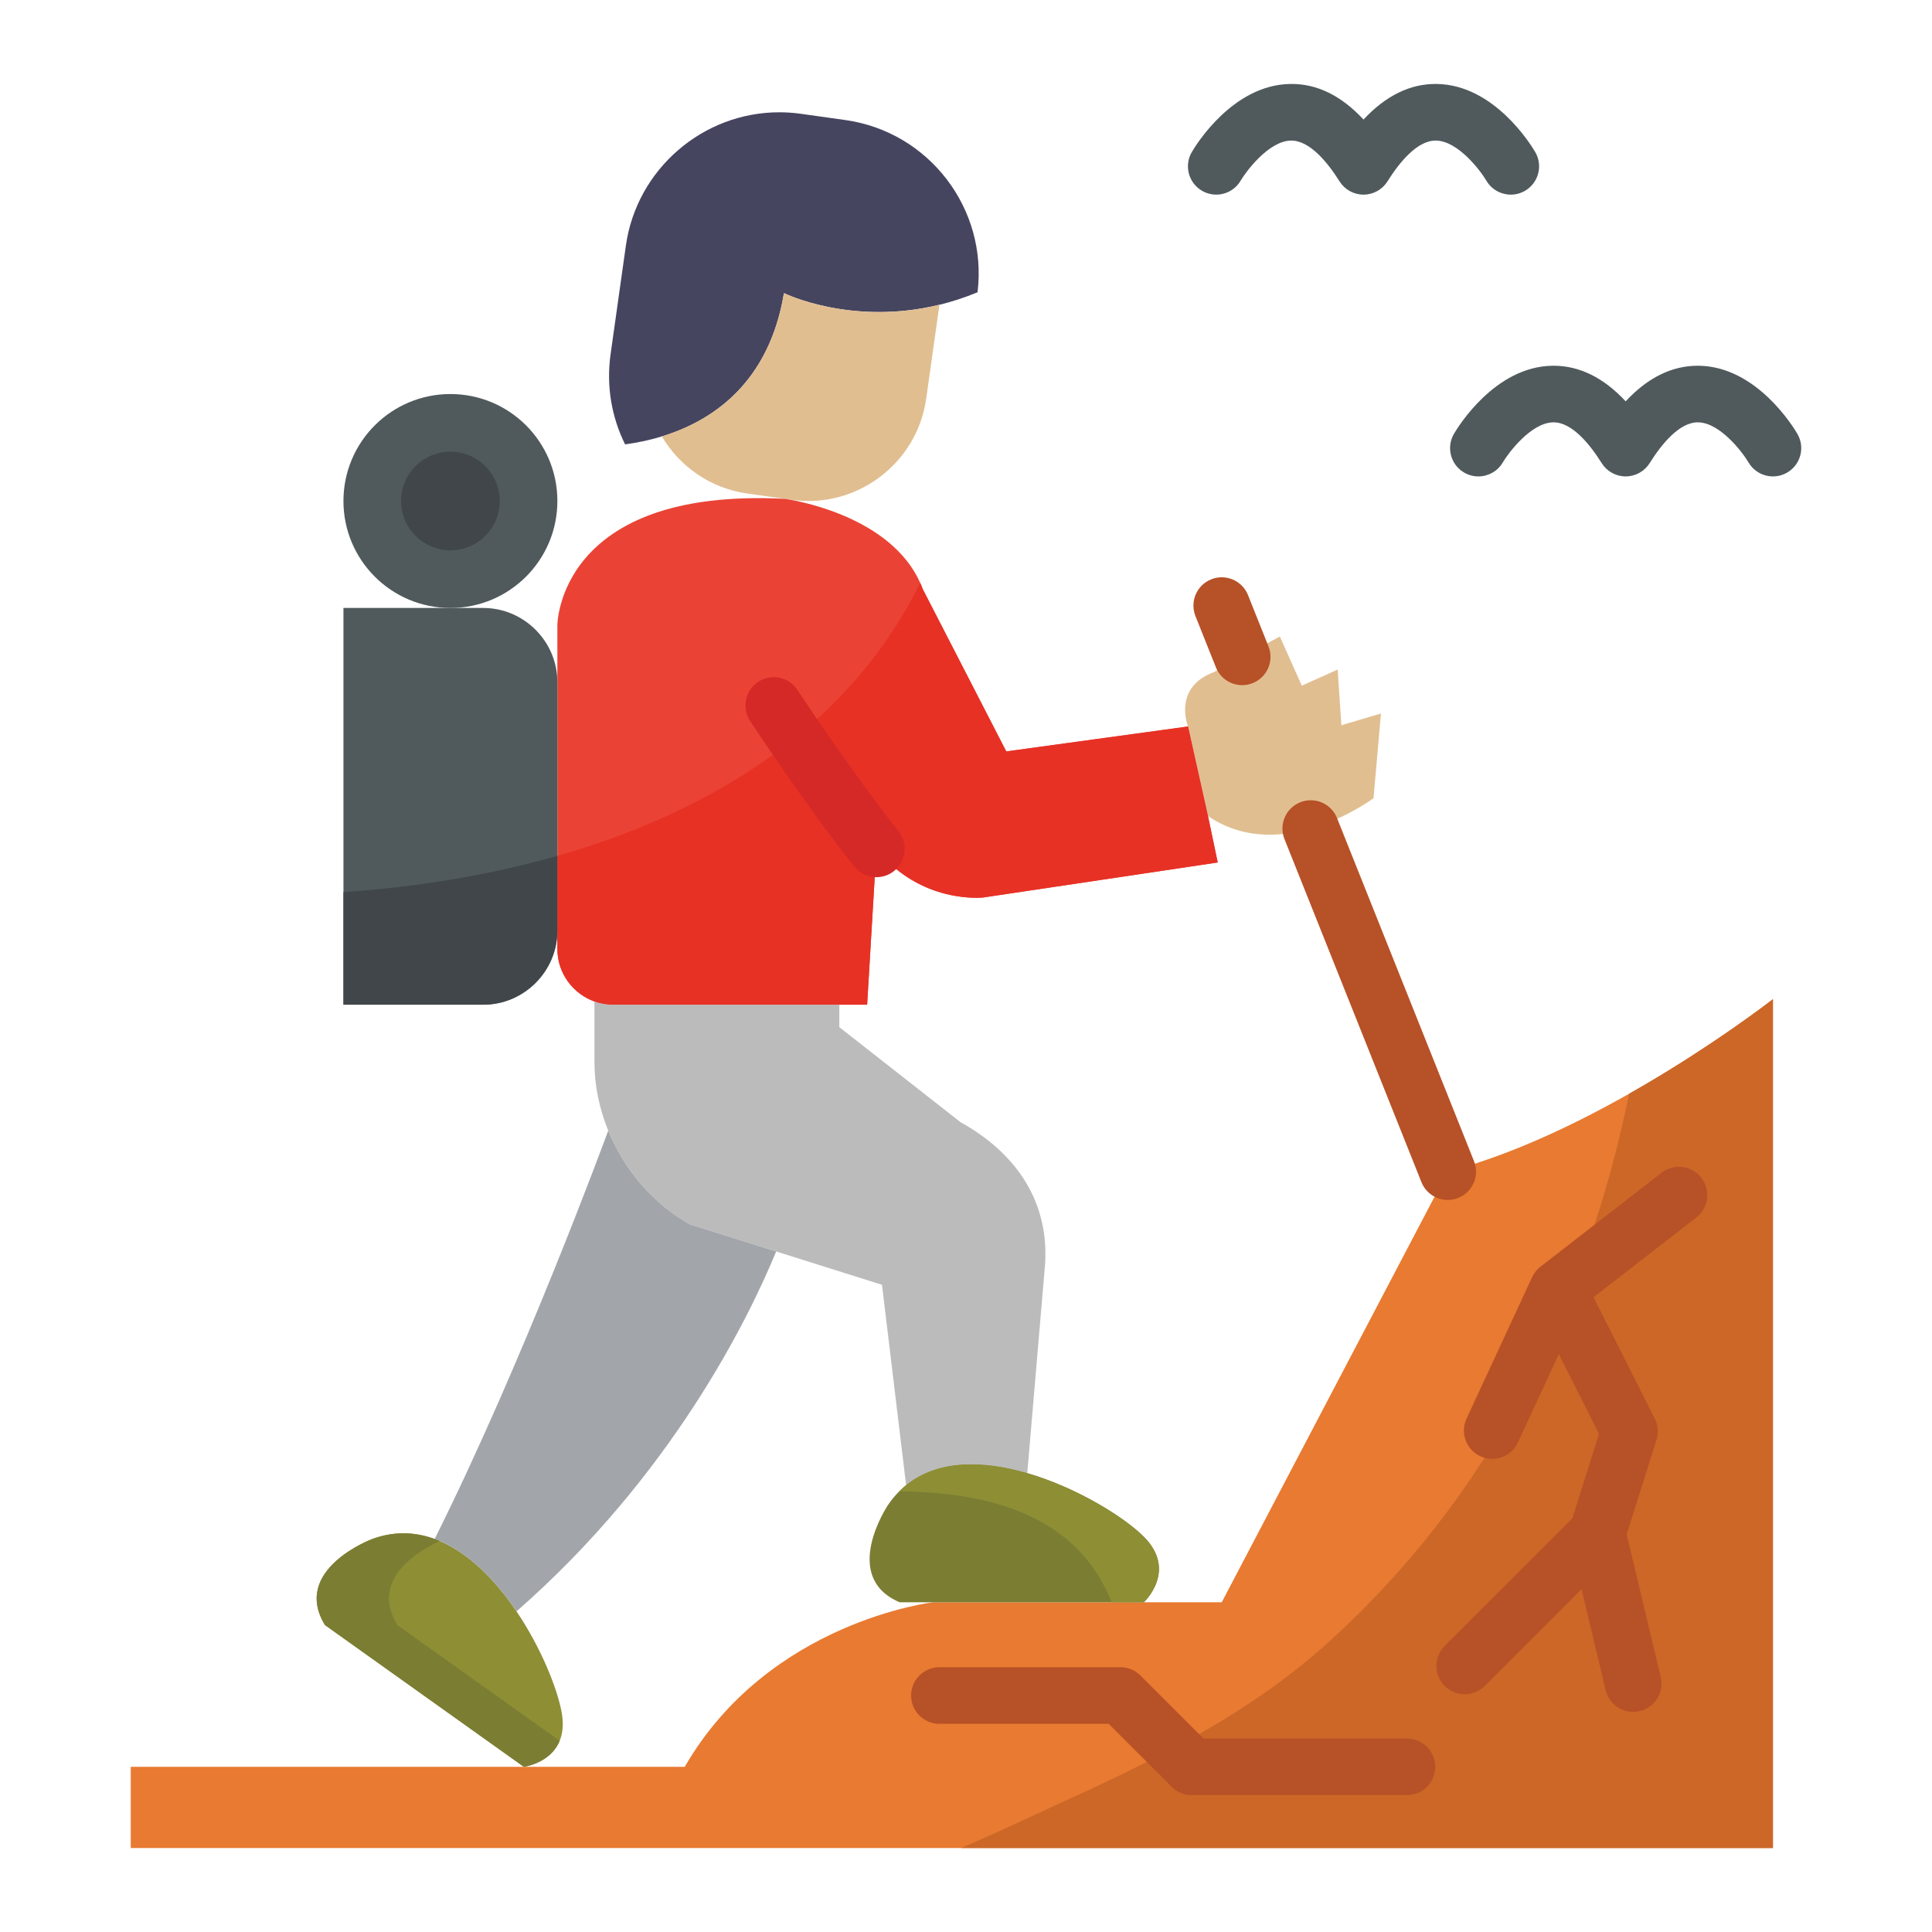 <svg id="Layer_1" enable-background="new 0 0 512 512" height="512" viewBox="0 0 512 512" width="512" xmlns="http://www.w3.org/2000/svg"><g><path d="m469.846 264.787s-44.49 34.815-86.187 45.708l-59.888 114.12h-76.44s-43.583 5.046-65.867 43.611h-146.812v21.524h435.194z" fill="#e87a31"/><path d="m469.846 264.787s-16.15 12.636-38.106 25.064c-11.301 55.336-36.78 107.062-80.842 146.403-26 23-56 35-86 49-3.409 1.528-6.818 3.023-10.229 4.496h215.177z" fill="#cc6728"/><path d="m259.058 77.455c-3.45 1.43-6.83 2.52-10.1 3.31-23.36 5.71-41.2-3.08-41.2-3.08-3.99 24.03-19.19 33.95-32.37 37.97-3.46 1.06-6.79 1.71-9.73 2.11-3.55-7.15-5.04-15.4-3.85-23.89l4.06-28.82c2.84-20.13 20.31-35.3 40.65-35.3 1.9 0 3.83.13 5.72.4l11.81 1.66c22.16 3.12 37.73 23.509 35.01 45.64z" fill="#464560"/><path d="m248.958 80.764-3.51 24.91c-2.42 17.15-18.43 29.21-35.59 26.79l-1.16-.16c-.47-.08-.73-.11-.73-.11h-.03l-9.89-1.4c-9.8-1.38-17.94-7.2-22.66-15.14 13.18-4.02 28.38-13.94 32.37-37.97 0 .001 17.84 8.79 41.2 3.08z" fill="#e1be90"/><path d="m365.968 189.085-1.97 22.44s-24.21 18.16-43.87 4.73l-5.29-23.73s-4.18-10.33 6.88-14.42l17.46-9.42 5.81 13.02 9.51-4.26.98 14.75z" fill="#e1be90"/><path d="m322.708 228.565-62.15 9.28s-16.55 1.88-28.3-12.88l-2.46 41.29h-67.34c-1.72 0-3.38-.3-4.92-.85-5.71-2.04-9.83-7.51-9.83-13.9v-85.77s0-36.61 60.23-33.54h.03s.26.03.73.11c4.55.75 29.17 5.58 35.85 23.84l22.12 42.99 48.17-6.61 5.29 23.73z" fill="#ea4335"/><path d="m276.928 335.384-4.69 55.01v.01c-11.48-3.35-23.58-3.73-32.11 3.18l-6.39-53.1-28.04-8.83-22.83-7.19c-9.74-5.39-17.43-14.46-21.68-24.85-2.36-5.77-3.65-11.94-3.65-18.12v-16.09c1.54.55 3.2.85 4.92.85h59.97v5.95l32.11 25.18c15.15 8.391 23.62 21.531 22.39 38z" fill="#bbb"/><path d="m303.128 424.614h-64.72c-15.85-6.75-3.11-25.73-3.11-25.73 1.43-2.11 3.05-3.86 4.83-5.3 8.53-6.91 20.63-6.53 32.11-3.18 13.3 3.87 25.77 11.73 30.89 16.85 9.01 9.01 0 17.36 0 17.36z" fill="#7b7d33"/><path d="m138.818 468.224-52.7-37.57c-8.98-14.7 12.42-22.76 12.42-22.76 5.89-2.19 11.48-1.94 16.65-.05 8.58 3.12 16 10.74 21.69 19.18 6.68 9.89 10.98 20.9 12.02 27.07 2.1 12.56-10.08 14.13-10.08 14.13z" fill="#8e8e35"/><path d="m205.698 331.654c-7.31 17.72-27.61 59.34-68.82 95.37-5.69-8.44-13.11-16.06-21.69-19.18 23.55-47.09 45.66-107.29 46-108.23 4.25 10.39 11.94 19.46 21.68 24.85z" fill="#a2a6aa"/><path d="m147.708 180.775v65.82c0 10.81-8.85 19.66-19.66 19.66h-37.03v-105.14h37.03c10.81-.001 19.66 8.849 19.66 19.66z" fill="#505a5d"/><circle cx="119.364" cy="132.771" fill="#505a5d" r="28.347"/><path d="m119.364 145.849c-7.212 0-13.079-5.867-13.079-13.079s5.867-13.079 13.079-13.079 13.08 5.867 13.08 13.079-5.868 13.079-13.08 13.079z" fill="#41464a"/><g fill="#b75127"><path d="m383.662 317.998c-2.979 0-5.796-1.786-6.968-4.721l-36.299-90.921c-1.536-3.848.337-8.211 4.185-9.747 3.846-1.534 8.21.338 9.746 4.185l36.299 90.921c1.536 3.848-.337 8.211-4.185 9.747-.911.363-1.853.536-2.778.536z"/><path d="m329.197 181.575c-2.979 0-5.796-1.786-6.968-4.722l-5.423-13.585c-1.536-3.847.338-8.21 4.185-9.746 3.847-1.534 8.211.338 9.746 4.186l5.423 13.585c1.536 3.847-.338 8.21-4.185 9.746-.912.363-1.853.536-2.778.536z"/><path d="m450.868 312.125c-2.539-3.271-7.249-3.866-10.523-1.33l-32.115 24.906c-.96.745-1.69 1.687-2.181 2.728-.008.017-.02.029-.028.046l-17.369 37.479c-1.742 3.758-.107 8.217 3.651 9.958 1.021.474 2.093.697 3.148.697 2.831 0 5.541-1.611 6.81-4.349l10.847-23.407 10.653 21.137-7.051 22.347-33.852 33.852c-2.929 2.93-2.929 7.678 0 10.607 1.464 1.464 3.384 2.196 5.303 2.196s3.839-.732 5.303-2.196l25.665-25.665 6.39 26.775c.822 3.443 3.896 5.761 7.289 5.761.576 0 1.162-.067 1.747-.207 4.029-.961 6.516-5.007 5.554-9.036l-9.022-37.803 7.896-25.026c.588-1.865.425-3.886-.455-5.633l-16.227-32.194 27.234-21.12c3.275-2.539 3.871-7.25 1.333-10.523z"/><path d="m372.845 475.726h-57.021c-1.989 0-3.896-.79-5.303-2.196l-16.699-16.698h-44.865c-4.142 0-7.5-3.357-7.5-7.5s3.358-7.5 7.5-7.5h47.972c1.989 0 3.896.79 5.303 2.196l16.699 16.698h53.914c4.142 0 7.5 3.357 7.5 7.5s-3.358 7.5-7.5 7.5z"/></g><path d="m400.379 51.581c-2.573 0-5.078-1.325-6.474-3.703-1.627-2.739-7.566-10.555-13.378-10.626-.025-.001-.051-.001-.076-.001-4.935 0-9.656 5.872-12.754 10.813-1.372 2.188-3.772 3.516-6.354 3.516-2.582 0-4.982-1.328-6.354-3.516-3.121-4.977-7.889-10.862-12.854-10.813-5.996.096-12.05 8.392-13.343 10.608-2.088 3.577-6.682 4.786-10.258 2.697-3.578-2.087-4.786-6.68-2.698-10.258 1.063-1.821 10.824-17.803 26.06-18.046 7.025-.131 13.518 3.052 19.448 9.427 5.931-6.374 12.479-9.549 19.448-9.427 15.236.243 24.997 16.225 26.06 18.047 2.087 3.577.879 8.17-2.698 10.257-1.19.696-2.491 1.025-3.775 1.025z" fill="#505a5d"/><path d="m391.78 126.254c-1.284 0-2.584-.329-3.773-1.023-3.578-2.087-4.786-6.68-2.698-10.257 1.063-1.822 10.824-17.804 26.06-18.048.12-.001.239-.002.358-.002 6.867 0 13.26 3.164 19.09 9.43 5.83-6.266 12.223-9.43 19.09-9.43.119 0 .238.001.358.002 15.236.243 24.997 16.226 26.06 18.048 2.087 3.577.879 8.17-2.698 10.257-3.568 2.087-8.15.886-10.244-2.675-1.624-2.735-7.566-10.561-13.381-10.632-.025 0-.051 0-.076 0-4.935 0-9.656 5.872-12.754 10.813-1.372 2.188-3.772 3.516-6.354 3.516s-4.982-1.328-6.354-3.516c-3.1-4.943-7.821-10.813-12.756-10.813-.033 0-.066 0-.099.001-5.995.096-12.05 8.392-13.343 10.607-1.395 2.39-3.906 3.722-6.486 3.722z" fill="#505a5d"/><path d="m320.128 216.254-5.29-23.73-48.17 6.61-22.12-42.99c-.213-.582-.445-1.149-.693-1.704-18.607 37.933-54.94 60.604-96.147 72.368v24.696c0 6.39 4.12 11.86 9.83 13.9 1.54.55 3.2.85 4.92.85h67.34l2.46-41.29c11.75 14.76 28.3 12.88 28.3 12.88l62.15-9.28z" fill="#e73125"/><path d="m91.018 266.254h37.03c10.81 0 19.66-8.85 19.66-19.66v-19.786c-18.314 5.229-37.585 8.307-56.69 9.611z" fill="#41464a"/><path d="m232.263 232.464c-2.207 0-4.393-.969-5.874-2.83-12.845-16.141-27.003-37.654-27.6-38.562-2.274-3.462-1.312-8.112 2.15-10.387 3.46-2.273 8.112-1.312 10.386 2.15.143.217 14.387 21.859 26.8 37.458 2.579 3.241 2.042 7.959-1.199 10.538-1.378 1.1-3.026 1.633-4.663 1.633z" fill="#d52927"/><path d="m148.308 461.335c-2.43 5.98-9.49 6.89-9.49 6.89l-52.7-37.57c-8.98-14.7 12.42-22.76 12.42-22.76 5.89-2.19 11.48-1.94 16.65-.05.45.16.9.34 1.35.54-4.33 1.95-18.96 9.67-11.26 22.27z" fill="#7b7d33"/><path d="m303.128 424.614h-8.52c-.05-.12-.1-.23-.14-.35-2.23-5.46-5.24-9.95-8.85-13.63-11.57-11.77-29.32-15.21-47.26-15.43.57-.58 1.16-1.12 1.77-1.62 8.53-6.91 20.63-6.53 32.11-3.18 13.3 3.87 25.77 11.73 30.89 16.85 9.01 9.01 0 17.36 0 17.36z" fill="#8e8e35"/></g></svg>